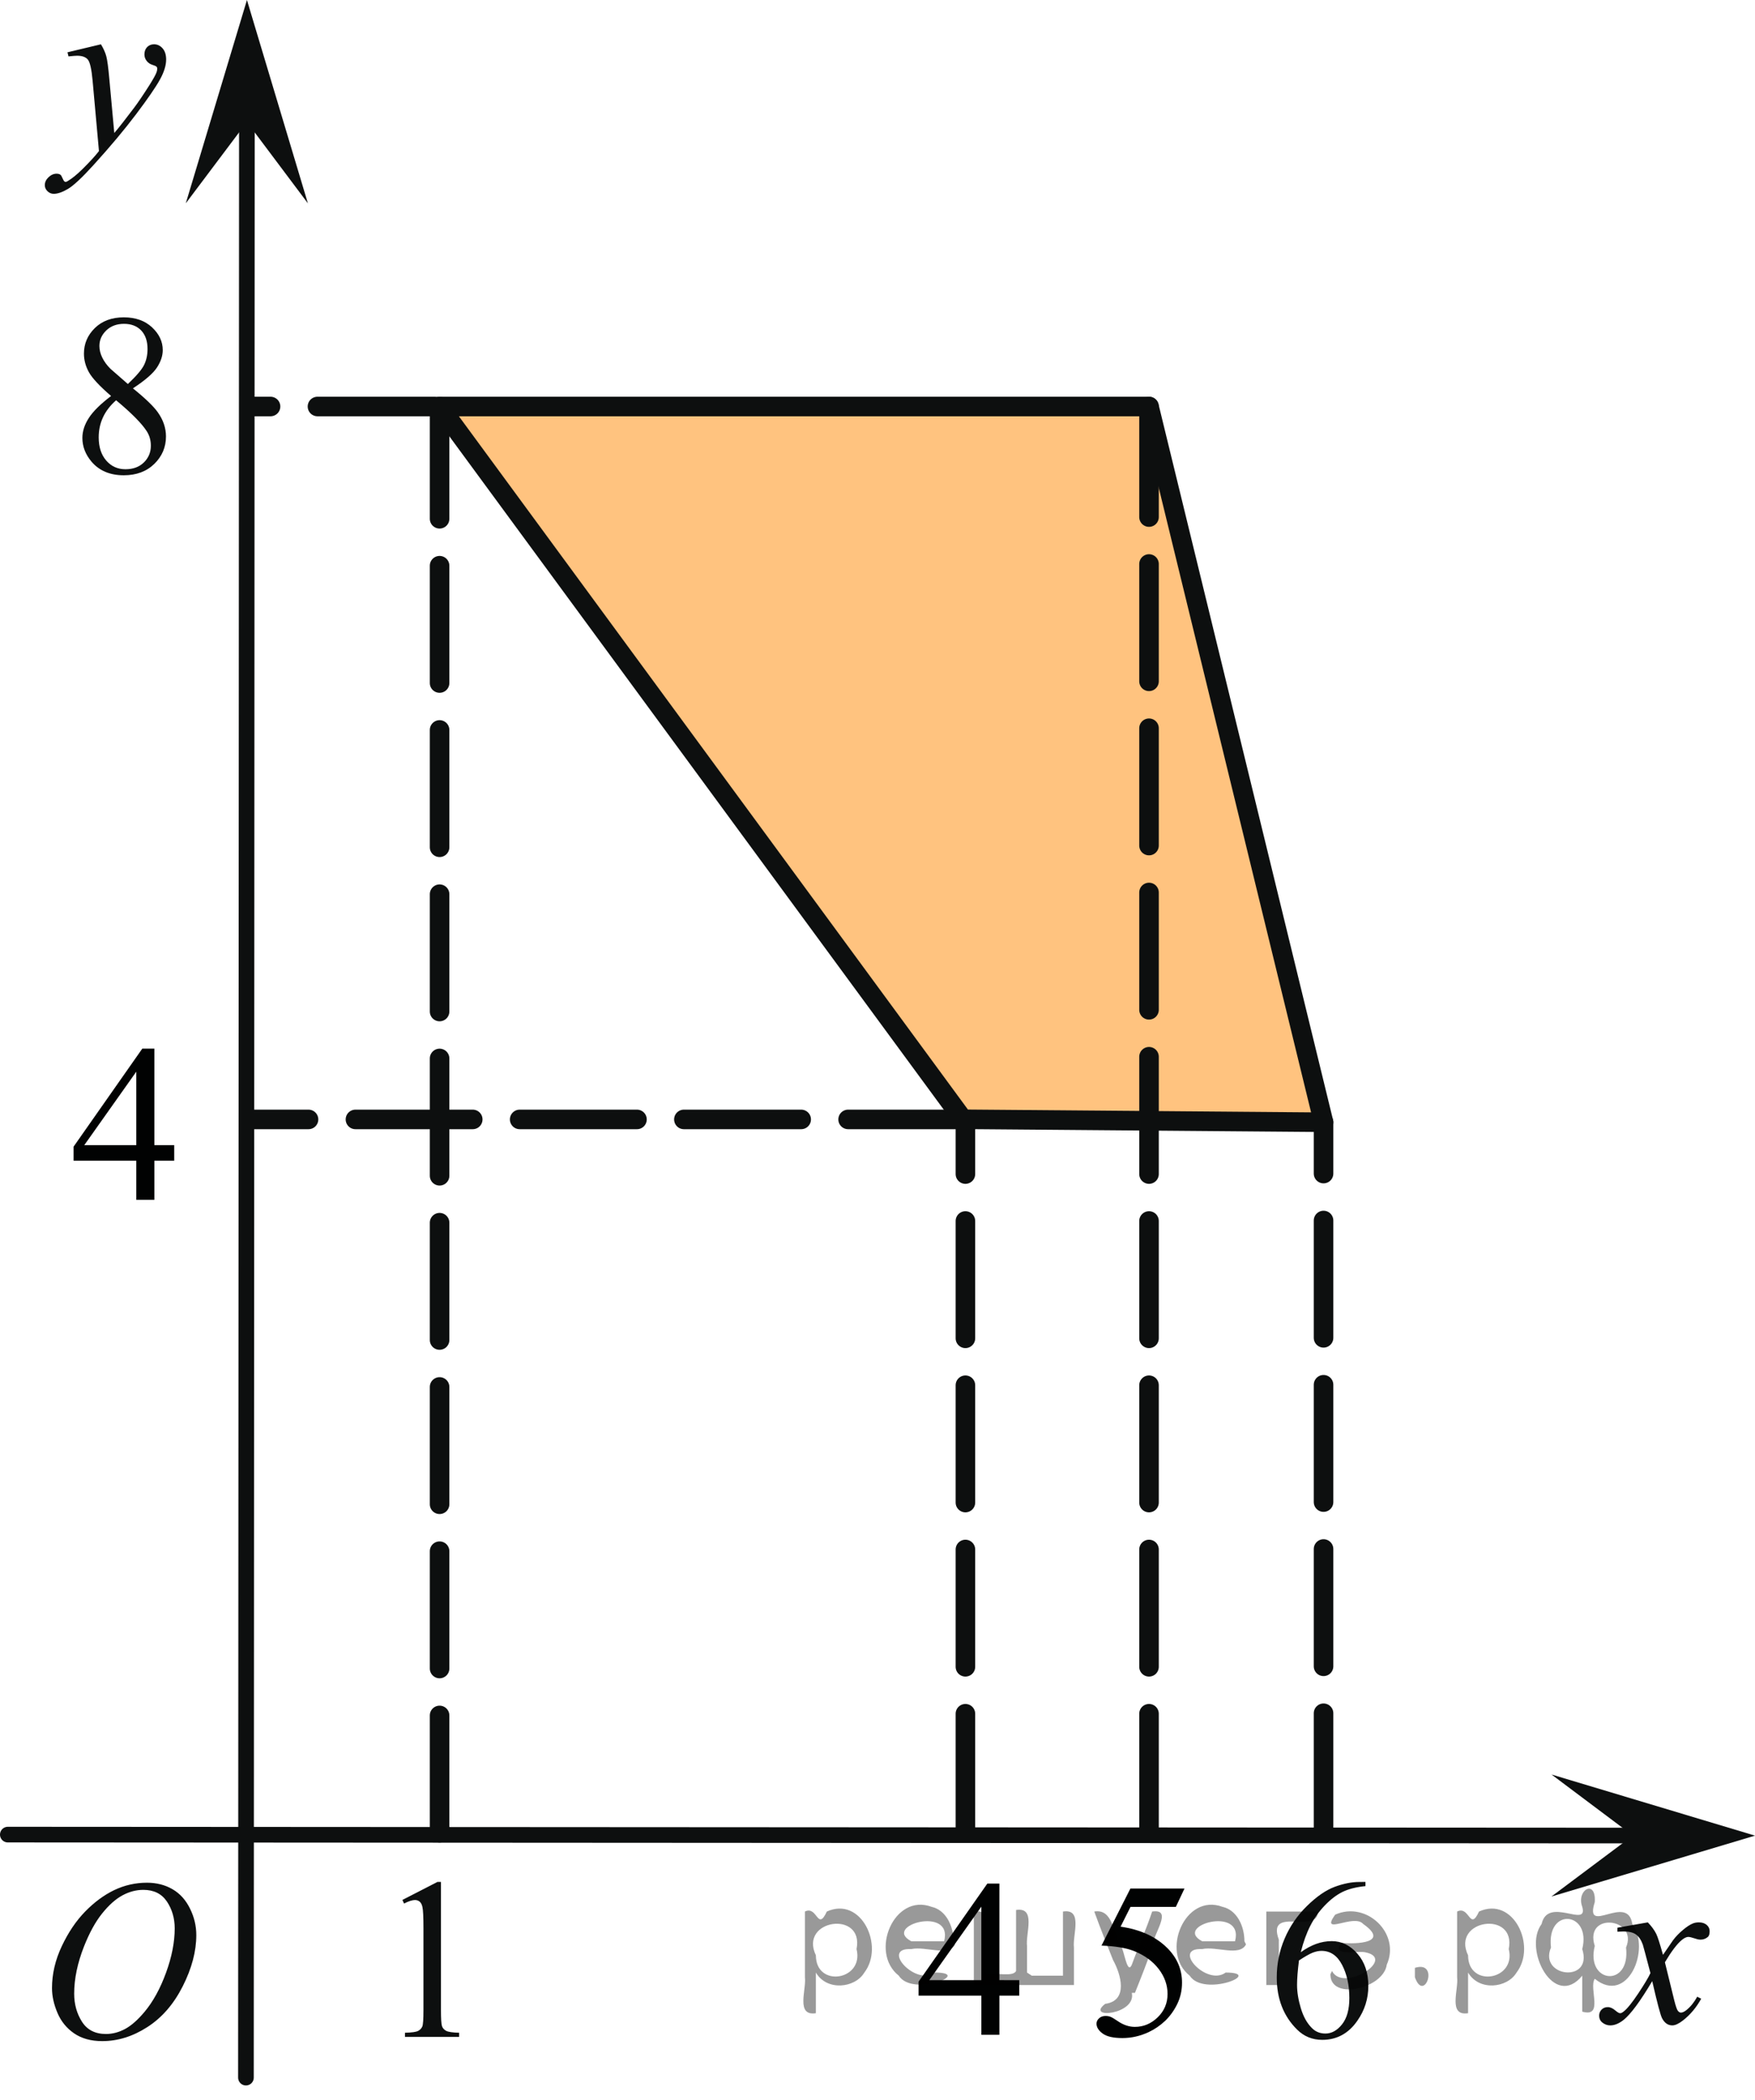 <?xml version="1.0" encoding="utf-8"?>
<!-- Generator: Adobe Illustrator 16.0.0, SVG Export Plug-In . SVG Version: 6.00 Build 0)  -->
<!DOCTYPE svg PUBLIC "-//W3C//DTD SVG 1.1//EN" "http://www.w3.org/Graphics/SVG/1.1/DTD/svg11.dtd">
<svg version="1.1" id="Слой_1" xmlns="http://www.w3.org/2000/svg" xmlns:xlink="http://www.w3.org/1999/xlink" x="0px" y="0px"
	 width="112.21px" height="134.261px" viewBox="0.735 -4 112.21 134.261" enable-background="new 0.735 -4 112.21 134.261"
	 xml:space="preserve">
<polygon opacity="0.5" fill="#FF8800" enable-background="new    " points="74.2,21.987 28.841,21.987 62.304,67.554 85.359,67.742 
	"/>
<polygon fill="none" stroke="#0D0F0F" stroke-width="1.25" stroke-linecap="round" stroke-linejoin="round" stroke-miterlimit="8" points="
	62.304,67.554 85.359,67.742 74.2,21.987 28.841,21.987 "/>
<line fill="none" stroke="#0D0F0F" stroke-linecap="round" stroke-linejoin="round" stroke-miterlimit="8" x1="16.46" y1="128.818" x2="16.521" y2="2.5"/>
<polygon fill="#0D0F0F" points="16.521,3.799 12.614,8.998 16.524,-4 20.422,9.001 "/>
<g>
	<g>
		<g>
			<defs>
				<rect id="SVGID_1_" x="1.313" y="112.969" width="15.29" height="17.291"/>
			</defs>
			<clipPath id="SVGID_2_">
				<use xlink:href="#SVGID_1_"  overflow="visible"/>
			</clipPath>
			<g clip-path="url(#SVGID_2_)">
				<path fill="#0D0F0F" d="M10.131,116.357c0.616,0,1.161,0.141,1.637,0.418s0.846,0.689,1.114,1.235
					c0.271,0.546,0.404,1.11,0.404,1.696c0,1.038-0.289,2.128-0.866,3.269c-0.577,1.142-1.331,2.012-2.262,2.61
					c-0.932,0.602-1.894,0.899-2.889,0.899c-0.716,0-1.314-0.166-1.796-0.496c-0.48-0.331-0.837-0.77-1.066-1.313
					c-0.23-0.543-0.347-1.068-0.347-1.578c0-0.904,0.208-1.8,0.626-2.683c0.417-0.884,0.916-1.622,1.496-2.215
					c0.579-0.594,1.196-1.05,1.854-1.368C8.694,116.518,9.393,116.357,10.131,116.357z M9.899,116.814
					c-0.457,0-0.901,0.118-1.338,0.354s-0.868,0.622-1.297,1.157c-0.43,0.535-0.813,1.236-1.157,2.104
					c-0.419,1.065-0.629,2.073-0.629,3.021c0,0.676,0.167,1.274,0.5,1.797c0.333,0.521,0.844,0.781,1.533,0.781
					c0.415,0,0.822-0.106,1.222-0.321c0.398-0.214,0.814-0.58,1.249-1.101c0.543-0.651,0.999-1.483,1.369-2.497
					c0.37-1.012,0.554-1.956,0.554-2.832c0-0.646-0.167-1.221-0.5-1.718C11.071,117.063,10.569,116.814,9.899,116.814z"/>
			</g>
		</g>
	</g>
</g>
<g>
	<g>
		<g>
			<defs>
				<rect id="SVGID_3_" x="100.318" y="116.065" width="12.232" height="13.195"/>
			</defs>
			<clipPath id="SVGID_4_">
				<use xlink:href="#SVGID_3_"  overflow="visible"/>
			</clipPath>
			<g clip-path="url(#SVGID_4_)">
				<path fill="#0D0F0F" d="M106.091,118.893c0.238,0.246,0.418,0.49,0.54,0.736c0.087,0.17,0.229,0.616,0.432,1.34l0.643-0.936
					c0.171-0.229,0.378-0.443,0.621-0.648c0.242-0.205,0.457-0.347,0.644-0.422c0.115-0.048,0.244-0.07,0.387-0.07
					c0.209,0,0.376,0.056,0.5,0.163s0.187,0.24,0.187,0.396c0,0.179-0.036,0.302-0.108,0.367c-0.137,0.118-0.292,0.178-0.468,0.178
					c-0.104,0-0.212-0.021-0.327-0.063c-0.229-0.075-0.384-0.112-0.46-0.112c-0.117,0-0.257,0.065-0.416,0.197
					c-0.303,0.246-0.662,0.722-1.081,1.425l0.599,2.438c0.094,0.374,0.172,0.598,0.233,0.67c0.063,0.073,0.127,0.11,0.189,0.11
					c0.103,0,0.221-0.056,0.356-0.163c0.269-0.218,0.496-0.501,0.688-0.852l0.255,0.127c-0.308,0.559-0.694,1.021-1.168,1.391
					c-0.269,0.208-0.494,0.313-0.68,0.313c-0.271,0-0.488-0.147-0.648-0.445c-0.104-0.186-0.313-0.979-0.635-2.382
					c-0.761,1.28-1.368,2.104-1.825,2.474c-0.297,0.235-0.584,0.354-0.86,0.354c-0.194,0-0.372-0.067-0.533-0.205
					c-0.115-0.104-0.175-0.242-0.175-0.418c0-0.155,0.054-0.286,0.16-0.392c0.106-0.104,0.237-0.154,0.395-0.154
					c0.155,0,0.321,0.074,0.496,0.228c0.127,0.107,0.225,0.163,0.292,0.163c0.06,0,0.135-0.038,0.228-0.113
					c0.229-0.18,0.54-0.566,0.936-1.162c0.395-0.596,0.65-1.024,0.772-1.29c-0.302-1.147-0.465-1.756-0.488-1.82
					c-0.112-0.309-0.259-0.523-0.438-0.651c-0.182-0.128-0.445-0.19-0.797-0.19c-0.111,0-0.24,0.005-0.387,0.015v-0.256
					L106.091,118.893z"/>
			</g>
		</g>
	</g>
</g>
<g>
	<g>
		<g>
			<defs>
				<rect id="SVGID_5_" x="0.924" y="-4" width="13.598" height="15.859"/>
			</defs>
			<clipPath id="SVGID_6_">
				<use xlink:href="#SVGID_5_"  overflow="visible"/>
			</clipPath>
			<g clip-path="url(#SVGID_6_)">
				<path fill="#0D0F0F" d="M7.189-1.168c0.166,0.273,0.28,0.53,0.344,0.771C7.596-0.159,7.659,0.311,7.722,1.01l0.32,3.493
					c0.292-0.341,0.716-0.881,1.271-1.619c0.269-0.358,0.6-0.849,0.993-1.469c0.237-0.379,0.385-0.645,0.438-0.796
					c0.028-0.075,0.044-0.153,0.044-0.232c0-0.054-0.018-0.096-0.052-0.129c-0.033-0.032-0.122-0.071-0.267-0.116
					s-0.264-0.128-0.357-0.249c-0.095-0.12-0.143-0.26-0.143-0.415c0-0.193,0.059-0.351,0.175-0.47
					c0.117-0.117,0.264-0.177,0.438-0.177c0.214,0,0.396,0.086,0.548,0.259c0.152,0.174,0.228,0.41,0.228,0.715
					c0,0.372-0.131,0.801-0.396,1.28c-0.263,0.479-0.771,1.217-1.52,2.211c-0.75,0.994-1.657,2.077-2.724,3.251
					c-0.735,0.811-1.281,1.319-1.637,1.53c-0.354,0.21-0.66,0.314-0.913,0.314c-0.15,0-0.283-0.057-0.397-0.167
					c-0.113-0.11-0.171-0.24-0.171-0.388c0-0.186,0.079-0.354,0.236-0.504c0.158-0.15,0.33-0.228,0.516-0.228
					c0.098,0,0.179,0.021,0.241,0.063C4.633,7.191,4.676,7.26,4.722,7.371c0.046,0.11,0.089,0.187,0.128,0.224
					C4.874,7.618,4.903,7.63,4.937,7.63c0.028,0,0.081-0.022,0.152-0.069c0.269-0.161,0.58-0.417,0.936-0.768
					C6.493,6.329,6.838,5.95,7.062,5.657L6.656,1.16c-0.067-0.743-0.17-1.195-0.307-1.354C6.213-0.356,5.984-0.437,5.663-0.437
					c-0.103,0-0.285,0.016-0.548,0.043L5.049-0.657L7.189-1.168z"/>
			</g>
		</g>
	</g>
</g>
<line fill="none" stroke="#0D0F0F" stroke-linecap="round" stroke-linejoin="round" stroke-miterlimit="8" x1="1.235" y1="113.282" x2="105.138" y2="113.343"/>
<polygon fill="#0D0F0F" points="105.138,113.343 99.935,109.44 112.945,113.348 99.93,117.24 "/>
<g>
	<g>
		<g>
			<defs>
				<rect id="SVGID_7_" x="24.044" y="112.881" width="8.85" height="15.988"/>
			</defs>
			<clipPath id="SVGID_8_">
				<use xlink:href="#SVGID_7_"  overflow="visible"/>
			</clipPath>
			<g clip-path="url(#SVGID_8_)">
				<path fill="#0D0F0F" d="M26.463,117.458l2.241-1.151h0.225v8.193c0,0.544,0.021,0.883,0.063,1.018
					c0.043,0.134,0.133,0.235,0.27,0.309c0.136,0.071,0.411,0.111,0.827,0.122v0.265h-3.462v-0.265
					c0.436-0.011,0.715-0.05,0.843-0.118c0.126-0.069,0.215-0.162,0.265-0.279c0.051-0.116,0.075-0.466,0.075-1.049v-5.237
					c0-0.706-0.021-1.159-0.067-1.36c-0.032-0.151-0.09-0.265-0.174-0.336c-0.084-0.07-0.186-0.106-0.302-0.106
					c-0.167,0-0.4,0.074-0.699,0.223L26.463,117.458z"/>
			</g>
		</g>
	</g>
</g>
<g>
	<g>
		<g>
			<defs>
				<rect id="SVGID_9_" x="79.646" y="112.881" width="11.452" height="17.354"/>
			</defs>
			<clipPath id="SVGID_10_">
				<use xlink:href="#SVGID_9_"  overflow="visible"/>
			</clipPath>
			<g clip-path="url(#SVGID_10_)">
				<path fill="#0D0F0F" d="M88.039,116.307v0.267c-0.603,0.062-1.094,0.188-1.474,0.376c-0.381,0.188-0.757,0.477-1.128,0.863
					c-0.371,0.388-0.68,0.817-0.922,1.294c-0.244,0.477-0.448,1.041-0.612,1.695c0.656-0.474,1.313-0.71,1.977-0.71
					c0.634,0,1.183,0.269,1.646,0.804c0.465,0.535,0.697,1.225,0.697,2.064c0,0.813-0.235,1.555-0.704,2.224
					c-0.563,0.813-1.313,1.219-2.241,1.219c-0.634,0-1.171-0.22-1.612-0.658c-0.865-0.854-1.298-1.966-1.298-3.327
					c0-0.87,0.166-1.696,0.499-2.48c0.332-0.783,0.807-1.479,1.425-2.086c0.617-0.606,1.208-1.017,1.772-1.228
					c0.563-0.21,1.091-0.314,1.578-0.314L88.039,116.307L88.039,116.307z M83.788,121.326c-0.082,0.646-0.123,1.166-0.123,1.563
					c0,0.459,0.081,0.958,0.243,1.494c0.16,0.538,0.4,0.966,0.721,1.28c0.231,0.226,0.516,0.337,0.849,0.337
					c0.396,0,0.75-0.195,1.063-0.588s0.468-0.951,0.468-1.679c0-0.816-0.153-1.524-0.465-2.123
					c-0.311-0.597-0.749-0.896-1.317-0.896c-0.175,0-0.358,0.038-0.559,0.114C84.469,120.907,84.176,121.073,83.788,121.326z"/>
			</g>
		</g>
	</g>
</g>
<g>
	<g>
		<g>
			<defs>
				<rect id="SVGID_11_" x="3.485" y="12.86" width="11.451" height="17.355"/>
			</defs>
			<clipPath id="SVGID_12_">
				<use xlink:href="#SVGID_11_"  overflow="visible"/>
			</clipPath>
			<g clip-path="url(#SVGID_12_)">
				<path fill="#0D0F0F" d="M7.837,21.315c-0.732-0.631-1.206-1.139-1.418-1.521c-0.212-0.383-0.317-0.778-0.317-1.189
					c0-0.631,0.231-1.175,0.696-1.632c0.466-0.456,1.082-0.686,1.853-0.686c0.747,0,1.349,0.213,1.805,0.639s0.685,0.91,0.685,1.455
					c0,0.363-0.123,0.734-0.369,1.111c-0.246,0.378-0.758,0.821-1.538,1.334c0.803,0.649,1.333,1.162,1.592,1.533
					c0.347,0.488,0.521,1.002,0.521,1.542c0,0.685-0.249,1.269-0.745,1.754c-0.496,0.484-1.147,0.728-1.954,0.728
					c-0.879,0-1.564-0.289-2.058-0.866c-0.393-0.465-0.588-0.972-0.588-1.521c0-0.431,0.139-0.855,0.414-1.279
					C6.688,22.295,7.163,21.827,7.837,21.315z M8.158,21.588c-0.378,0.335-0.658,0.699-0.84,1.095
					c-0.184,0.396-0.272,0.82-0.272,1.279c0,0.616,0.161,1.11,0.48,1.479c0.321,0.37,0.729,0.557,1.228,0.557
					c0.492,0,0.887-0.146,1.183-0.438c0.296-0.291,0.443-0.646,0.443-1.063c0-0.345-0.086-0.651-0.259-0.925
					C9.796,23.067,9.142,22.406,8.158,21.588z M8.91,20.549c0.547-0.517,0.894-0.924,1.039-1.223c0.146-0.3,0.219-0.638,0.219-1.016
					c0-0.502-0.135-0.896-0.402-1.181c-0.269-0.283-0.637-0.427-1.101-0.427c-0.465,0-0.844,0.142-1.136,0.423
					c-0.292,0.282-0.438,0.612-0.438,0.99c0,0.248,0.061,0.497,0.182,0.744c0.121,0.249,0.292,0.484,0.517,0.711L8.91,20.549z"/>
			</g>
		</g>
	</g>
</g>
<line fill="none" stroke="#0D0F0F" stroke-width="1.25" stroke-linecap="round" stroke-linejoin="round" stroke-miterlimit="8" stroke-dasharray="7.5,3" x1="62.461" y1="67.562" x2="16.711" y2="67.562"/>
<line fill="none" stroke="#0D0F0F" stroke-width="1.25" stroke-linecap="round" stroke-linejoin="round" stroke-miterlimit="8" stroke-dasharray="7.5,3" x1="28.841" y1="113.164" x2="28.841" y2="21.987"/>
<line fill="none" stroke="#0D0F0F" stroke-width="1.25" stroke-linecap="round" stroke-linejoin="round" stroke-miterlimit="8" stroke-dasharray="7.5,3" x1="28.533" y1="21.987" x2="16.679" y2="21.987"/>
<line fill="none" stroke="#0D0F0F" stroke-width="1.25" stroke-linecap="round" stroke-linejoin="round" stroke-miterlimit="8" stroke-dasharray="7.5,3" x1="74.2" y1="113.055" x2="74.2" y2="21.987"/>
<line fill="none" stroke="#0D0F0F" stroke-width="1.25" stroke-linecap="round" stroke-linejoin="round" stroke-miterlimit="8" stroke-dasharray="7.5,3" x1="62.461" y1="113.055" x2="62.461" y2="67.562"/>
<line fill="none" stroke="#0D0F0F" stroke-width="1.25" stroke-linecap="round" stroke-linejoin="round" stroke-miterlimit="8" stroke-dasharray="7.5,3" x1="85.359" y1="113.024" x2="85.359" y2="67.742"/>
<g>
	<g>
		<defs>
			<rect id="SVGID_13_" x="56.841" y="113.075" width="11.71" height="15.6"/>
		</defs>
		<clipPath id="SVGID_14_">
			<use xlink:href="#SVGID_13_"  overflow="visible"/>
		</clipPath>
		<g clip-path="url(#SVGID_14_)">
			<path fill="#010202" d="M65.904,122.588v0.991h-1.271v2.5h-1.154v-2.5h-4.012v-0.895l4.396-6.271h0.77v6.173L65.904,122.588
				L65.904,122.588z M63.478,122.588v-4.699l-3.327,4.699H63.478z"/>
		</g>
	</g>
</g>
<g>
	<defs>
		<rect id="SVGID_15_" x="59.773" y="113.229" width="19.845" height="16.771"/>
	</defs>
	<clipPath id="SVGID_16_">
		<use xlink:href="#SVGID_15_"  overflow="visible"/>
	</clipPath>
	<g clip-path="url(#SVGID_16_)">
		<path fill="#010202" d="M76.469,116.727l-0.555,1.179h-2.899l-0.633,1.261c1.256,0.18,2.251,0.635,2.985,1.365
			c0.629,0.628,0.943,1.367,0.943,2.217c0,0.495-0.104,0.952-0.309,1.372c-0.207,0.42-0.467,0.778-0.777,1.074
			c-0.314,0.295-0.662,0.532-1.045,0.713c-0.546,0.254-1.106,0.381-1.679,0.381c-0.578,0-0.998-0.096-1.262-0.288
			c-0.262-0.191-0.395-0.402-0.395-0.634c0-0.129,0.055-0.244,0.164-0.343c0.107-0.1,0.246-0.149,0.412-0.149
			c0.121,0,0.23,0.019,0.322,0.056s0.25,0.131,0.473,0.283c0.355,0.24,0.717,0.36,1.08,0.36c0.556,0,1.042-0.205,1.462-0.613
			c0.42-0.409,0.629-0.905,0.629-1.493c0-0.567-0.188-1.098-0.563-1.59s-0.891-0.871-1.55-1.14c-0.516-0.208-1.221-0.328-2.111-0.36
			l1.85-3.65H76.469L76.469,116.727z"/>
	</g>
</g>
<g>
	<g>
		<defs>
			<rect id="SVGID_17_" x="2.812" y="59.697" width="11.709" height="15.6"/>
		</defs>
		<clipPath id="SVGID_18_">
			<use xlink:href="#SVGID_17_"  overflow="visible"/>
		</clipPath>
		<g clip-path="url(#SVGID_18_)">
			<path fill="#010202" d="M11.875,69.209v0.992h-1.271v2.5H9.449v-2.5H5.438v-0.895l4.396-6.271h0.77v6.173H11.875L11.875,69.209z
				 M9.449,69.209V64.51l-3.327,4.699H9.449z"/>
		</g>
	</g>
</g>
<g style="stroke:none;fill:#000;fill-opacity:0.4" > <path d="m 52.9,122.2 c 0,0.8 0,1.6 0,2.5 -1.3,0.2 -0.6,-1.5 -0.7,-2.3 0,-1.4 0,-2.8 0,-4.2 0.8,-0.4 0.8,1.3 1.4,0.0 2.2,-1.0 3.7,2.2 2.4,3.9 -0.6,1.0 -2.4,1.2 -3.1,0.0 z m 2.6,-1.6 c 0.5,-2.5 -3.7,-1.9 -2.6,0.4 0.0,2.1 3.1,1.6 2.6,-0.4 z" /> <path d="m 61.8,120.3 c -0.4,0.8 -1.9,0.1 -2.8,0.3 -2.0,-0.1 0.3,2.4 1.5,1.5 2.5,0.0 -1.4,1.6 -2.3,0.2 -1.9,-1.5 -0.3,-5.3 2.1,-4.4 0.9,0.2 1.4,1.2 1.4,2.2 z m -0.7,-0.2 c 0.6,-2.3 -4.0,-1.0 -2.1,0.0 0.7,0 1.4,-0.0 2.1,-0.0 z" /> <path d="m 66.7,122.3 c 0.6,0 1.3,0 2.0,0 0,-1.3 0,-2.7 0,-4.1 1.3,-0.2 0.6,1.5 0.7,2.3 0,0.8 0,1.6 0,2.4 -2.1,0 -4.2,0 -6.4,0 0,-1.5 0,-3.1 0,-4.7 1.3,-0.2 0.6,1.5 0.7,2.3 0.1,0.5 -0.2,1.6 0.2,1.7 0.5,-0.1 1.6,0.2 1.8,-0.2 0,-1.3 0,-2.6 0,-3.9 1.3,-0.2 0.6,1.5 0.7,2.3 0,0.5 0,1.1 0,1.7 z" /> <path d="m 73.1,123.4 c 0.3,1.4 -3.0,1.7 -1.7,0.7 1.5,-0.2 1.0,-1.9 0.5,-2.8 -0.4,-1.0 -0.8,-2.0 -1.2,-3.1 1.2,-0.2 1.2,1.4 1.7,2.2 0.2,0.2 0.4,1.9 0.7,1.2 0.4,-1.1 0.9,-2.2 1.3,-3.4 1.4,-0.2 0.0,1.5 -0.0,2.3 -0.3,0.9 -0.7,1.9 -1.1,2.9 z" /> <path d="m 80.4,120.3 c -0.4,0.8 -1.9,0.1 -2.8,0.3 -2.0,-0.1 0.3,2.4 1.5,1.5 2.5,0.0 -1.4,1.6 -2.3,0.2 -1.9,-1.5 -0.3,-5.3 2.1,-4.4 0.9,0.2 1.4,1.2 1.4,2.2 z m -0.7,-0.2 c 0.6,-2.3 -4.0,-1.0 -2.1,0.0 0.7,0 1.4,-0.0 2.1,-0.0 z" /> <path d="m 81.7,122.9 c 0,-1.5 0,-3.1 0,-4.7 1.1,0 2.2,0 3.3,0 0.0,1.5 -3.3,-0.4 -2.5,1.8 0,0.9 0,1.9 0,2.9 -0.2,0 -0.5,0 -0.7,0 z" /> <path d="m 85.9,122.0 c 0.7,1.4 4.2,-0.8 2.1,-1.2 -0.5,-0.1 -2.2,0.3 -1.5,-0.6 1.0,0.1 3.1,0.0 1.4,-1.2 -0.6,-0.7 -2.8,0.8 -1.8,-0.6 2.0,-0.9 4.2,1.2 3.3,3.2 -0.2,1.5 -3.5,2.3 -3.6,0.7 l 0,-0.1 0,-0.0 0,0 z" /> <path d="m 91.2,121.8 c 1.6,-0.5 0.6,2.3 -0.0,0.6 -0.0,-0.2 0.0,-0.4 0.0,-0.6 z" /> <path d="m 94.6,122.2 c 0,0.8 0,1.6 0,2.5 -1.3,0.2 -0.6,-1.5 -0.7,-2.3 0,-1.4 0,-2.8 0,-4.2 0.8,-0.4 0.8,1.3 1.4,0.0 2.2,-1.0 3.7,2.2 2.4,3.9 -0.6,1.0 -2.4,1.2 -3.1,0.0 z m 2.6,-1.6 c 0.5,-2.5 -3.7,-1.9 -2.6,0.4 0.0,2.1 3.1,1.6 2.6,-0.4 z" /> <path d="m 99.9,120.5 c -0.8,1.9 2.7,2.3 2.0,0.1 0.6,-2.4 -2.3,-2.7 -2.0,-0.1 z m 2.0,4.2 c 0,-0.8 0,-1.6 0,-2.4 -1.8,2.2 -3.8,-1.7 -2.6,-3.3 0.4,-1.8 3.0,0.3 2.6,-1.1 -0.4,-1.1 0.9,-1.8 0.8,-0.3 -0.7,2.2 2.1,-0.6 2.4,1.4 1.2,1.6 -0.3,5.2 -2.4,3.5 -0.4,0.6 0.6,2.5 -0.8,2.1 z m 2.8,-4.2 c 0.8,-1.9 -2.7,-2.3 -2.0,-0.1 -0.6,2.4 2.3,2.7 2.0,0.1 z" /> </g></svg>

<!--File created and owned by https://sdamgia.ru. Copying is prohibited. All rights reserved.-->
